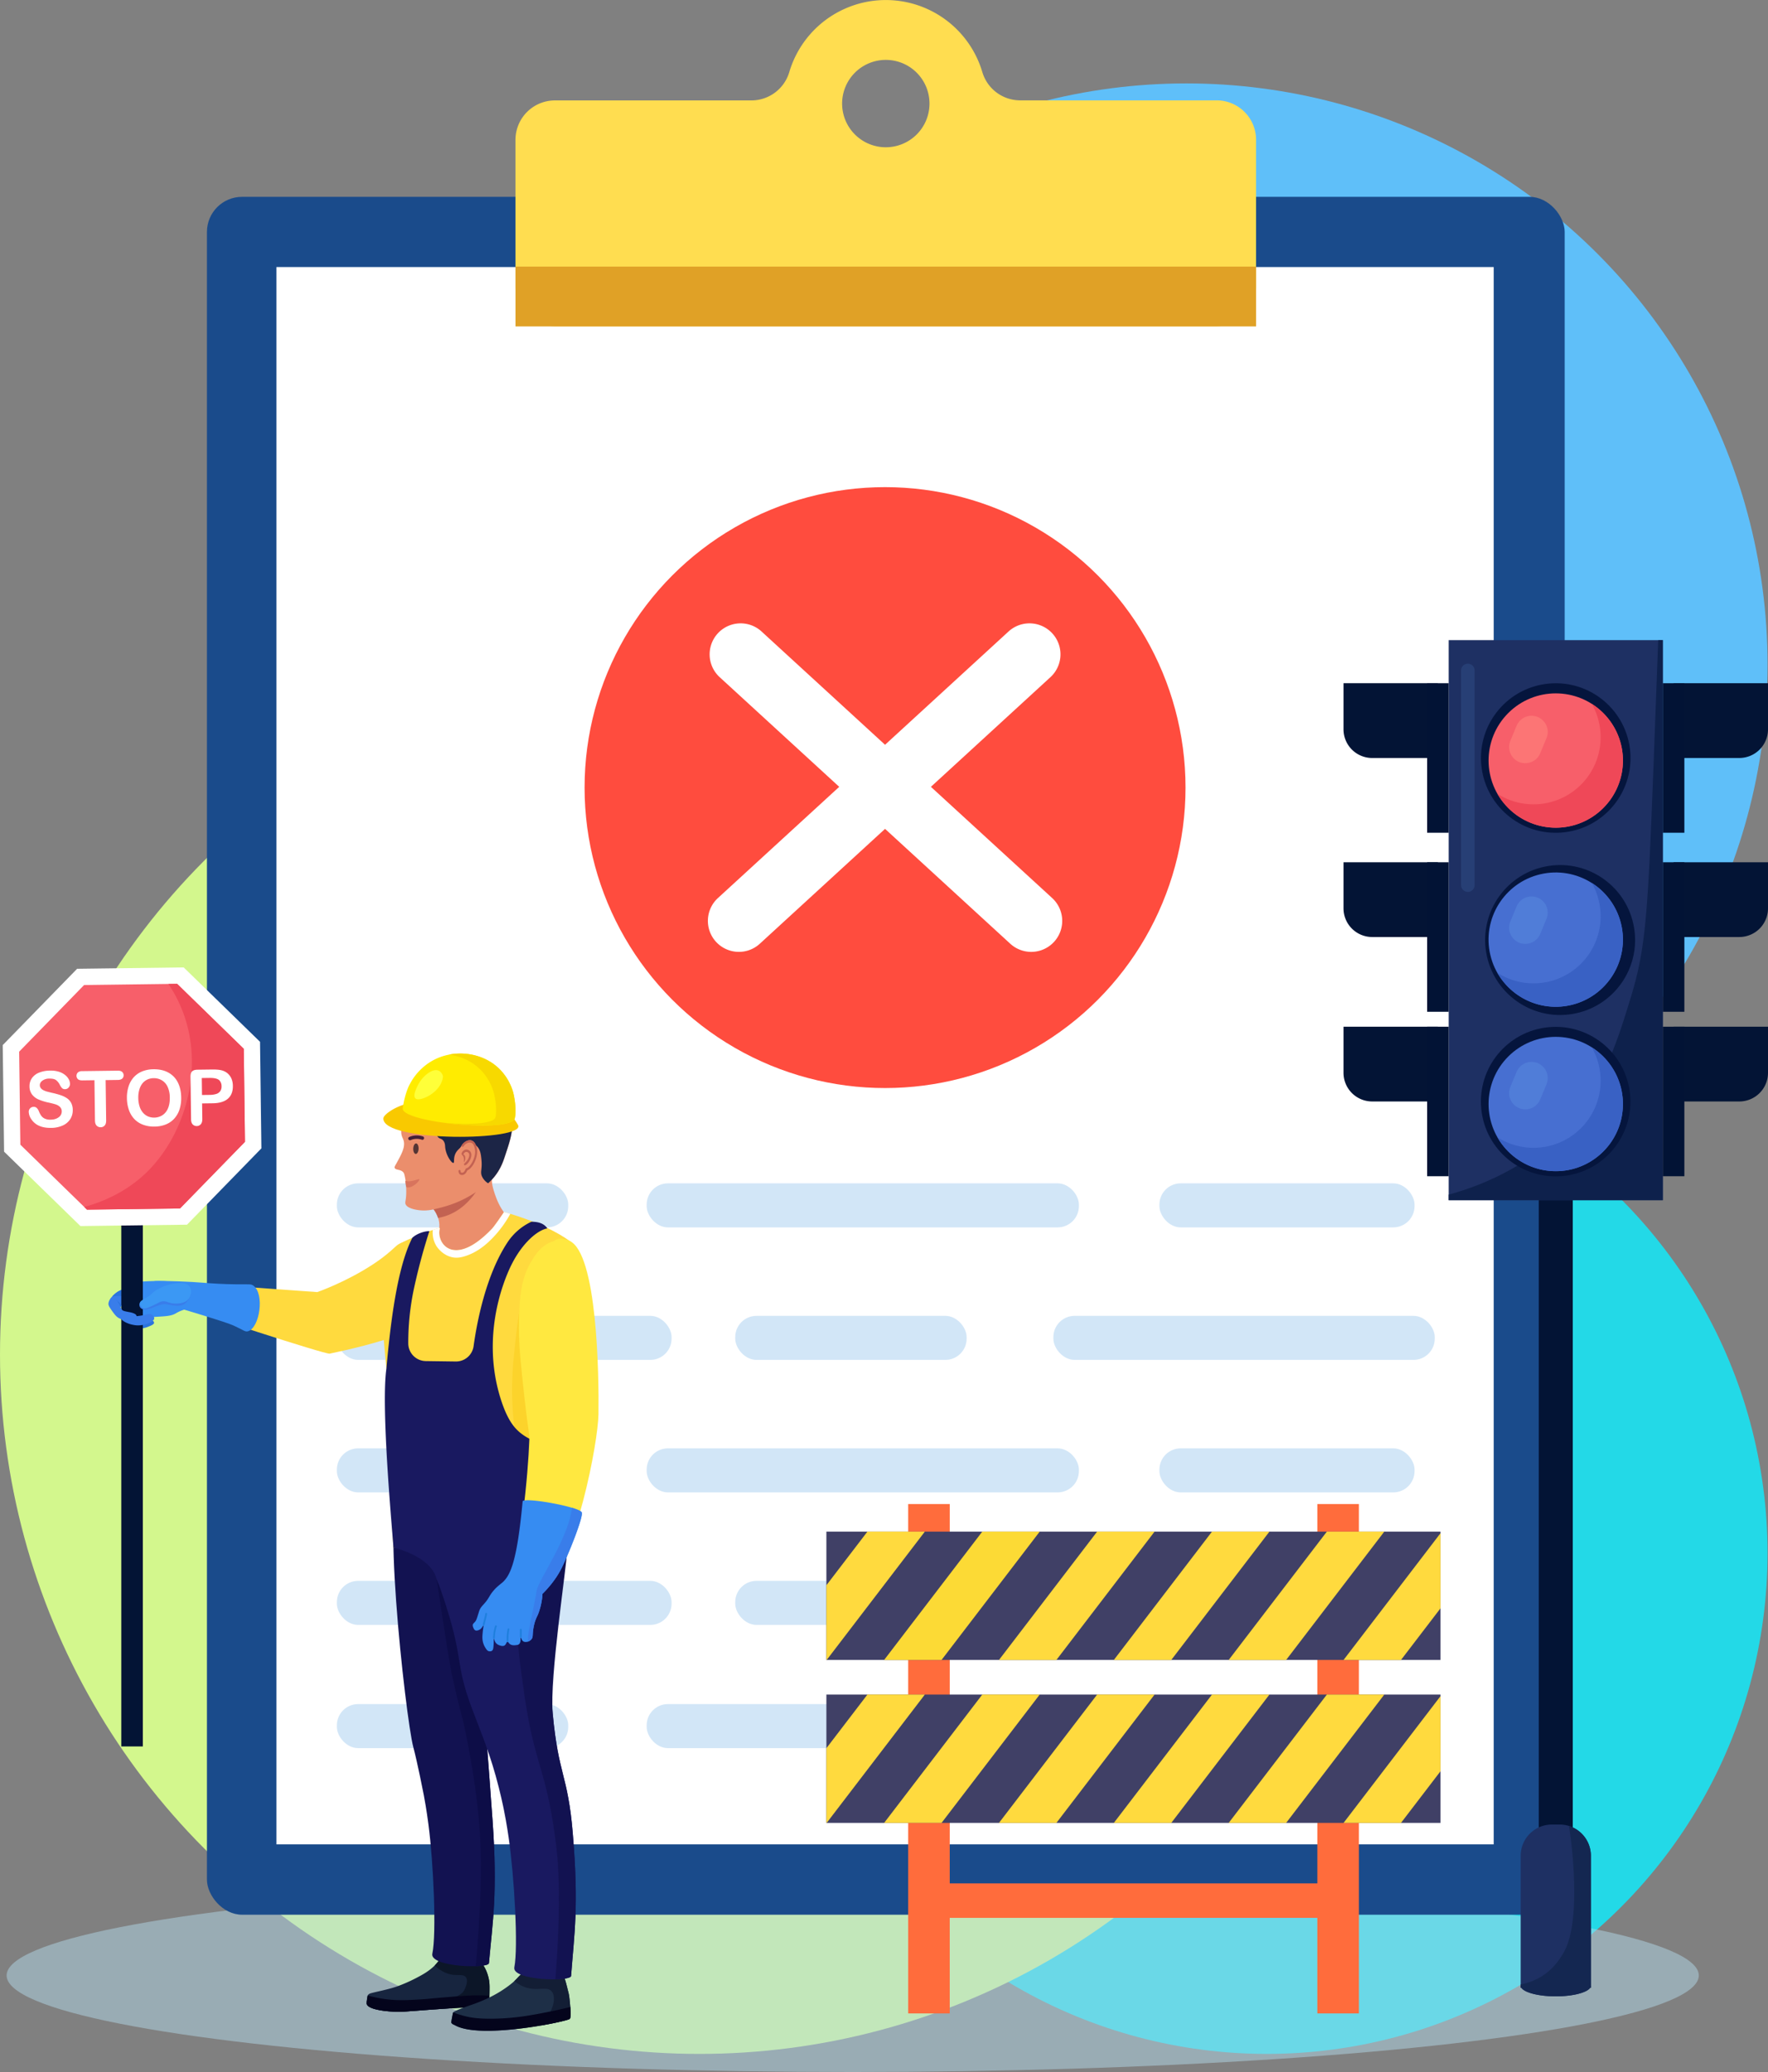 <svg xmlns="http://www.w3.org/2000/svg" viewBox="0 0 2397.43 2809.8"><rect x="0" y="0" width="2397.43" height="2809.8" fill="#808080" stroke="none"/><defs><style>.cls-1{fill:#23d9e7;}.cls-2{fill:#d3f78d;}.cls-3{fill:#5fbff9;}.cls-4{fill:#b3d9e8;opacity:0.5;}.cls-5{fill:#1a4b8b;}.cls-6{fill:#fff;}.cls-7{fill:#ffdd50;}.cls-8{fill:#e0a126;}.cls-9{fill:#ff4c3e;}.cls-10{fill:#d2e6f7;}.cls-11{fill:#ff6c3c;}.cls-12{fill:#404066;}.cls-13{fill:#ffda3e;}.cls-14{fill:#fcda35;}.cls-15{fill:#031435;}.cls-16{fill:#1e3063;}.cls-17{fill:#021335;}.cls-18{fill:#0e214c;}.cls-19{fill:#05153d;}.cls-20{fill:#f75f6a;}.cls-21{fill:#476fd1;}.cls-22{fill:#ef4858;}.cls-23{fill:#3961c4;}.cls-24{fill:#273f75;}.cls-25{fill:#fc7575;}.cls-26{fill:#507dd8;}.cls-27{fill:#142751;}.cls-28{fill:#2c74dd;}.cls-29{fill:#397dea;}.cls-30{fill:#368cf2;}.cls-31{fill:#eb8e6c;}.cls-32{fill:#c36252;}.cls-33{fill:#1c2546;}.cls-34{fill:#543434;}.cls-35{fill:#d8745d;}.cls-36{fill:#442138;}.cls-37{fill:#17253f;}.cls-38{fill:#0c1628;}.cls-39{fill:#04041c;}.cls-40{fill:#121251;}.cls-41{fill:#0d0d47;}.cls-42{fill:#1e2f47;}.cls-43{fill:#131e35;}.cls-44{fill:#191960;}.cls-45{fill:#fcd32b;}.cls-46{fill:#ffe840;}.cls-47{fill:#1f7fdd;}.cls-48{fill:#f9c900;}.cls-49{fill:#ffec00;}.cls-50{fill:#f7d900;}.cls-51{fill:#ffff39;}.cls-52{fill:#3b98f4;}</style></defs><g id="Layer_2" data-name="Layer 2"><g id="_ÎÓÈ_1" data-name="—ÎÓÈ_1"><circle class="cls-1" cx="1717.68" cy="2106.14" r="679.12"/><circle class="cls-2" cx="948.37" cy="1836.9" r="948.37"/><circle class="cls-3" cx="1608.75" cy="901.17" r="788.05"/><ellipse class="cls-4" cx="1156.28" cy="2678.87" rx="1147.32" ry="130.93"/><g id="Layer_2-2" data-name="Layer 2"><g id="Layer_1-2" data-name="Layer 1-2"><rect class="cls-5" x="280.61" y="266.93" width="1841.12" height="2329.57" rx="47.61"/><rect class="cls-6" x="374.8" y="362.14" width="1650.68" height="2138.95"/><path class="cls-7" d="M1649.82,136.09H1383.23A53.54,53.54,0,0,1,1332,97.6a136.51,136.51,0,0,0-261.67,0A53.66,53.66,0,0,1,1019,136.19H752.51A53.48,53.48,0,0,0,699,189.38V389a53.47,53.47,0,0,0,53.47,53.46h897.31a53.56,53.56,0,0,0,53.47-53.28V189.56A53.47,53.47,0,0,0,1649.82,136.09ZM1201.17,199.7a59.24,59.24,0,1,1,59.23-59.24,59.24,59.24,0,0,1-59.23,59.24Z"/><rect class="cls-8" x="699.04" y="361.58" width="1004.24" height="81.08"/><circle class="cls-9" cx="1200.14" cy="1068.04" r="407.44"/><path class="cls-6" d="M1426.76,1217.82,1262.31,1067l162.09-148.7a42,42,0,1,0-56.82-61.93l-167.44,153.6-167.43-153.6a42,42,0,1,0-56.82,61.93L1138,1067,973.52,1217.82a42,42,0,0,0,56.82,61.94L1200.14,1124l169.8,155.77a42,42,0,1,0,56.82-61.94Z"/></g><rect class="cls-10" x="456.8" y="1784.4" width="453.87" height="59.72" rx="28.82"/><rect class="cls-10" x="996.99" y="1784.4" width="313.77" height="59.72" rx="28.82"/><rect class="cls-10" x="1428.4" y="1784.4" width="517.13" height="59.72" rx="28.82"/><rect class="cls-10" x="456.8" y="1604.71" width="313.77" height="59.72" rx="28.82"/><rect class="cls-10" x="1572.18" y="1604.71" width="345.95" height="59.72" rx="28.82"/><rect class="cls-10" x="876.88" y="1604.71" width="586.11" height="59.72" rx="28.82"/><rect class="cls-10" x="456.8" y="2143.77" width="453.87" height="59.72" rx="28.82"/><rect class="cls-10" x="996.99" y="2143.77" width="313.77" height="59.72" rx="28.82"/><rect class="cls-10" x="1379.12" y="2143.77" width="566.41" height="59.72" rx="28.82"/><rect class="cls-10" x="456.8" y="1964.08" width="313.77" height="59.72" rx="28.82"/><rect class="cls-10" x="1572.18" y="1964.08" width="345.95" height="59.72" rx="28.82"/><rect class="cls-10" x="876.88" y="1964.08" width="586.11" height="59.72" rx="28.82"/><rect class="cls-10" x="456.8" y="2310.87" width="313.77" height="59.72" rx="28.82"/><rect class="cls-10" x="1572.18" y="2310.87" width="345.95" height="59.72" rx="28.82"/><rect class="cls-10" x="876.88" y="2310.87" width="586.11" height="59.72" rx="28.82"/></g><rect class="cls-11" x="1231.52" y="2039.6" width="56.34" height="690.75"/><rect class="cls-11" x="1786.33" y="2039.6" width="56.34" height="690.75"/><rect class="cls-11" x="1259.69" y="2554.03" width="554.81" height="46.73"/><rect class="cls-12" x="1120.58" y="2076.99" width="832.73" height="174.02"/><polygon class="cls-13" points="1487.73 2076.99 1354.64 2251.02 1432.51 2251.02 1565.61 2076.99 1487.73 2076.99"/><polygon class="cls-14" points="1331.98 2076.99 1198.89 2251.02 1276.76 2251.02 1409.85 2076.99 1331.98 2076.99"/><polygon class="cls-13" points="1176.23 2076.99 1120.58 2149.75 1120.58 2251.02 1121.01 2251.02 1254.1 2076.99 1176.23 2076.99"/><polygon class="cls-13" points="1799.23 2076.99 1666.14 2251.02 1744.02 2251.02 1877.11 2076.99 1799.23 2076.99"/><polygon class="cls-13" points="1953.32 2079.17 1821.89 2251.02 1899.77 2251.02 1953.32 2181 1953.32 2079.17"/><polygon class="cls-13" points="1643.48 2076.99 1510.39 2251.02 1588.27 2251.02 1721.36 2076.99 1643.48 2076.99"/><rect class="cls-12" x="1120.58" y="2297.96" width="832.73" height="174.02"/><polygon class="cls-13" points="1487.73 2297.96 1354.64 2471.98 1432.51 2471.98 1565.61 2297.96 1487.73 2297.96"/><polygon class="cls-13" points="1331.98 2297.96 1198.89 2471.98 1276.76 2471.98 1409.85 2297.96 1331.98 2297.96"/><polygon class="cls-13" points="1176.23 2297.96 1120.58 2370.72 1120.58 2471.98 1121.01 2471.98 1254.1 2297.96 1176.23 2297.96"/><polygon class="cls-13" points="1799.23 2297.96 1666.14 2471.98 1744.02 2471.98 1877.11 2297.96 1799.23 2297.96"/><polygon class="cls-13" points="1953.32 2300.14 1821.89 2471.98 1899.77 2471.98 1953.32 2401.97 1953.32 2300.14"/><polygon class="cls-13" points="1643.48 2297.96 1510.39 2471.98 1588.27 2471.98 1721.36 2297.96 1643.48 2297.96"/><rect class="cls-15" x="2086.56" y="1521.15" width="46.12" height="1167.61"/><path class="cls-15" d="M1821.81,989a38.91,38.91,0,0,0,38.91,38.91h89.1V926.52h-128Z"/><path class="cls-15" d="M1821.81,1231.76a38.91,38.91,0,0,0,38.91,38.91h89.1V1169.3h-128Z"/><path class="cls-15" d="M1821.81,1454.77a38.91,38.91,0,0,0,38.91,38.91h89.1V1392.31h-128Z"/><rect class="cls-16" x="1964.43" y="868.09" width="290.38" height="759.47"/><rect class="cls-17" x="1935.22" y="926.52" width="29.21" height="202.75"/><rect class="cls-17" x="1935.22" y="1169.3" width="29.21" height="202.75"/><rect class="cls-17" x="1935.22" y="1392.31" width="29.21" height="202.75"/><path class="cls-15" d="M2269.42,1027.89h89.1A38.91,38.91,0,0,0,2397.43,989V926.52h-128Z"/><path class="cls-15" d="M2269.42,1270.67h89.1a38.91,38.91,0,0,0,38.91-38.91V1169.3h-128Z"/><path class="cls-15" d="M2269.42,1493.68h89.1a38.91,38.91,0,0,0,38.91-38.91v-62.46h-128Z"/><rect class="cls-17" x="2254.81" y="926.52" width="29.21" height="202.75"/><rect class="cls-17" x="2254.81" y="1169.3" width="29.21" height="202.75"/><rect class="cls-17" x="2254.81" y="1392.31" width="29.21" height="202.75"/><path class="cls-18" d="M2242.08,1041.26c-7.53,195.68-10.06,243.4-30.26,309.84-18,59-36.44,119.85-86.47,174.38-47.21,51.46-106.15,79.47-160.92,94.55v7.53h290.38V868.09h-6.25C2245.82,943.51,2243.54,1003.47,2242.08,1041.26Z"/><circle class="cls-19" cx="2109.62" cy="1027.89" r="101.38" transform="translate(-77.59 177.51) rotate(-4.73)"/><circle class="cls-20" cx="2109.62" cy="1031.33" r="91.07" transform="translate(-111.37 1793.8) rotate(-45)"/><circle class="cls-19" cx="2109.62" cy="1270.67" r="101.38" transform="matrix(0.99, -0.16, 0.16, 0.99, -176.3, 354.33)"/><circle class="cls-21" cx="2109.62" cy="1274.11" r="91.07" transform="translate(-236.3 518.78) rotate(-13.28)"/><circle class="cls-19" cx="2109.62" cy="1493.68" r="101.38" transform="translate(-136.92 215.15) rotate(-5.65)"/><circle class="cls-21" cx="2109.62" cy="1497.12" r="91.07" transform="translate(-440.73 1930.22) rotate(-45)"/><path class="cls-22" d="M2158.42,954.46a91,91,0,0,1-127.86,122,91.06,91.06,0,1,0,127.86-122Z"/><path class="cls-23" d="M2158.42,1197.24a91,91,0,0,1-127.86,122,91.06,91.06,0,1,0,127.86-122Z"/><path class="cls-23" d="M2158.42,1420.25a91,91,0,0,1-127.86,122,91.06,91.06,0,1,0,127.86-122Z"/><path class="cls-24" d="M1990.42,900a9.21,9.21,0,0,0-9.18,9.18v291.13a9.18,9.18,0,1,0,18.36,0V909.21A9.21,9.21,0,0,0,1990.42,900Z"/><path class="cls-25" d="M2085.19,972.3h0a22,22,0,0,0-28.67,11.88l-8.47,20.46a22,22,0,0,0,11.87,28.67h0a22,22,0,0,0,28.67-11.88l8.48-20.46A22,22,0,0,0,2085.19,972.3Z"/><path class="cls-26" d="M2085.19,1217.33h0a22,22,0,0,0-28.67,11.87l-8.47,20.46a22,22,0,0,0,11.87,28.67h0a22,22,0,0,0,28.67-11.87l8.48-20.47A22,22,0,0,0,2085.19,1217.33Z"/><path class="cls-26" d="M2085.19,1441.68h0a22,22,0,0,0-28.67,11.88l-8.47,20.46a22,22,0,0,0,11.87,28.67h0a22,22,0,0,0,28.67-11.88l8.48-20.46A22,22,0,0,0,2085.19,1441.68Z"/><path class="cls-16" d="M2114.91,2474.21h-10.57a42.28,42.28,0,0,0-42.28,42.28v179.17h1c4.4,6.58,23.59,11.53,46.6,11.53s42.2-5,46.6-11.53h1V2516.49A42.28,42.28,0,0,0,2114.91,2474.21Z"/><path class="cls-27" d="M2127.57,2476.15c3.71,24.32,5.42,44.88,6.28,60.34,4.41,79.48-9.34,104.58-14.59,113.14-4.53,7.39-12.5,20.07-27.94,29.95a81.46,81.46,0,0,1-29.26,11.4v4.68h1c4.4,6.58,23.59,11.53,46.6,11.53s42.2-5,46.6-11.53h1V2516.49A42.28,42.28,0,0,0,2127.57,2476.15Z"/><path class="cls-28" d="M176.11,1798.93c1.4,2.42,4.76,2.63,9.22,2.86a37.38,37.38,0,0,0,16.27-2.89c3.79-1.55,7.26-3,7.3-5.1s-3-4.15-6-4.8c-6.28-1.38-8.66,4.72-16.84,4.73-4.91,0-7.69-2.19-9.55-.38C175.21,1794.65,175.14,1797.25,176.11,1798.93Z"/><path class="cls-28" d="M184,1772.28c1.35,1.87,2.43,2,5,5.16a9.54,9.54,0,0,1,2,3c1,3.37-2,7-2.28,7.37-5.79,7-23.4,5.57-26.28-1.12-1.18-2.71.15-6.12.28-6.44,1-2.55,2.85-3.77,5.45-5.67,9.42-6.88,11.36-9.7,13.16-8.76C183,1766.68,181.54,1769,184,1772.28Z"/><path class="cls-29" d="M172.23,1748.85c-6.49-1.53-15,2.43-22.51,12.22-.42.54.25,2.2.11,3.65-.32,3.2,3.55,6.58,7.26,7.75a8.73,8.73,0,0,0,3.45.51c3.29-.21,4.26-2.31,8.09-4a18.43,18.43,0,0,1,6.69-1.44c5.32-.17,7.51,2.2,8.62,1.27C186.31,1766.88,182.2,1751.21,172.23,1748.85Z"/><path class="cls-28" d="M171.86,1759.28c-1-.75-2.31-1-4.92-1.36a42.6,42.6,0,0,0-9.7-.3c-1.39.1-3.15.28-5.17.62,6.92-7.71,14.34-10.76,20.16-9.39,10,2.36,14.08,18,11.71,20-1.11.93-3.3-1.44-8.62-1.27l-.82,0C174.66,1765.44,174.57,1761.3,171.86,1759.28Z"/><path class="cls-30" d="M438.5,1808.86c-6.39-.34-55.47,9-123.3-13.74-21.36-7.17-31.9-11.14-35.87-13.6-3.19-2-12.84-8.25-22.56-7a45.48,45.48,0,0,0-6.37,1.32,50.83,50.83,0,0,0-12.43,5.41c-5.84,3.25-12.26,3.64-25.1,4.4-13.24.79-19.86,1.19-24.48-1.61-9.34-5.66-11.24-17.46-12.29-23.94-.88-5.43-2.19-13.54,2.5-18.31,2.81-2.86,6.57-3.28,11.64-3.67a258.06,258.06,0,0,1,30.81-.77c14.89.84,22.33,1.27,31.38,2.63,4.74.72,5.53,1,23.1,4.67,33.19,7,37.07,6.8,40.14,7.65,44.15,12.16,108.33,6.52,112.65,8.14C440,1764.8,455.92,1809.79,438.5,1808.86Z"/><rect class="cls-15" x="164.46" y="1628.32" width="29.23" height="739.98"/><polygon class="cls-6" points="249.09 1311.88 352.6 1412.76 354.45 1557.28 253.58 1660.78 109.06 1662.64 5.55 1561.76 3.7 1417.24 104.57 1313.74 249.09 1311.88"/><polygon class="cls-20" points="117.95 1640.37 27.59 1552.3 25.97 1426.14 114.03 1335.78 240.2 1334.15 330.56 1422.22 332.18 1548.38 244.12 1638.74 117.95 1640.37"/><path class="cls-22" d="M240.2,1334.15l-11.86.16A186.12,186.12,0,0,1,247.13,1370c31.17,79,2.94,167.86-45.7,217.2-23.29,23.63-53.43,40.38-87.23,49.54l3.75,3.66,126.17-1.63,88.06-90.36-1.62-126.16Z"/><path class="cls-6" d="M98.66,1505.3a22.1,22.1,0,0,1-3.36,12.29,23.33,23.33,0,0,1-10.16,8.64,38.47,38.47,0,0,1-16,3.28q-11.12.15-18.4-4a24.42,24.42,0,0,1-8.43-8,18.3,18.3,0,0,1-3.33-9.77,6.6,6.6,0,0,1,1.86-4.77,6.52,6.52,0,0,1,4.87-2,5.78,5.78,0,0,1,4.09,1.48,12.11,12.11,0,0,1,2.91,4.53,30,30,0,0,0,3.17,6,12.51,12.51,0,0,0,4.74,3.91,17.21,17.21,0,0,0,8,1.46c4.5,0,8.16-1.15,11-3.29a9.49,9.49,0,0,0,4.12-7.92,8.3,8.3,0,0,0-2.36-6,14.62,14.62,0,0,0-5.93-3.49q-3.63-1.18-9.7-2.49a71,71,0,0,1-13.61-4.25,22,22,0,0,1-8.75-6.81A18,18,0,0,1,40,1473.2a18.75,18.75,0,0,1,3.24-11.06,21.29,21.29,0,0,1,9.69-7.53,40,40,0,0,1,15-2.78,37.25,37.25,0,0,1,12,1.56,25.46,25.46,0,0,1,8.44,4.45,19.12,19.12,0,0,1,4.94,5.91,13.73,13.73,0,0,1,1.62,6.08,7.24,7.24,0,0,1-1.86,4.92A6.14,6.14,0,0,1,88.3,1477a5.53,5.53,0,0,1-4-1.26,17.35,17.35,0,0,1-3-4.24,19.22,19.22,0,0,0-5-6.57c-1.93-1.57-5-2.32-9.25-2.27a16,16,0,0,0-9.47,2.71Q54,1468,54,1471.64a6.31,6.31,0,0,0,1.28,3.87,10.43,10.43,0,0,0,3.42,2.78,23.21,23.21,0,0,0,4.38,1.79q2.22.63,7.3,1.85A115.72,115.72,0,0,1,82,1485.06a35.14,35.14,0,0,1,8.82,4.25,17.8,17.8,0,0,1,5.72,6.41A20.79,20.79,0,0,1,98.66,1505.3Z"/><path class="cls-6" d="M159.84,1464.48l-16.6.22.7,54.57q.06,4.73-2,7a7,7,0,0,1-5.41,2.35,7.12,7.12,0,0,1-5.53-2.23q-2.16-2.28-2.22-6.94l-.7-54.58-16.6.22q-3.9,0-5.82-1.65a6.37,6.37,0,0,1,0-9.14,8.51,8.51,0,0,1,5.69-1.77l48.38-.62q3.94-.06,5.89,1.67a5.88,5.88,0,0,1,2,4.53,5.77,5.77,0,0,1-1.89,4.56Q163.74,1464.43,159.84,1464.48Z"/><path class="cls-6" d="M208.14,1450q11.69-.15,20.12,4.49a30.68,30.68,0,0,1,12.86,13.31q4.41,8.68,4.57,20.47a50.31,50.31,0,0,1-2.16,15.86,34.17,34.17,0,0,1-6.91,12.44,31,31,0,0,1-11.48,8.15,42,42,0,0,1-15.7,3,41.55,41.55,0,0,1-15.82-2.65,31.08,31.08,0,0,1-11.73-7.87,34.29,34.29,0,0,1-7.21-12.36,50.2,50.2,0,0,1-2.58-15.7,48.32,48.32,0,0,1,2.28-15.92,34.13,34.13,0,0,1,7-12.39,31.13,31.13,0,0,1,11.38-7.91A41.51,41.51,0,0,1,208.14,1450Zm22.12,38.36a35.2,35.2,0,0,0-2.85-14.26,19.89,19.89,0,0,0-7.73-9,20.9,20.9,0,0,0-11.39-3,20.64,20.64,0,0,0-8.4,1.82,18.59,18.59,0,0,0-6.6,5.08,23.87,23.87,0,0,0-4.3,8.44,38.07,38.07,0,0,0-1.47,11.47,39,39,0,0,0,1.77,11.56A23.67,23.67,0,0,0,194,1509a19,19,0,0,0,6.83,5,21.36,21.36,0,0,0,19.09-1.48,20.13,20.13,0,0,0,7.68-9.11Q230.38,1497.3,230.26,1488.38Z"/><path class="cls-6" d="M288,1496.15l-13.94.18.27,21.26c0,3.05-.65,5.36-2.06,7a7.59,7.59,0,0,1-11,.17q-2.13-2.31-2.19-6.82l-.74-57.9c0-3.35.69-5.75,2.21-7.21s4-2.2,7.3-2.24l19.53-.25q8.65-.12,13.34,1.16a19.82,19.82,0,0,1,8,4.15,19.16,19.16,0,0,1,5.19,7.21,25.62,25.62,0,0,1,1.87,9.66q.15,11.47-6.85,17.49T288,1496.15Zm-4.13-34.39-10.25.13.29,23,10.25-.13a30.84,30.84,0,0,0,9-1.24,10.53,10.53,0,0,0,5.46-3.76,11,11,0,0,0,1.81-6.74,11.38,11.38,0,0,0-3-8.06Q294,1461.64,283.84,1461.76Z"/><path class="cls-29" d="M205.36,1782.48c2,1,4,3.34,3.75,5.64-.11,1-.68,2.6-5.16,5a36.48,36.48,0,0,1-17.4,4.21c-4.67-.07-15.3-2-21.43-7.67-2.76-2.53,1.21-2,2.24-3.9.77-1.41,3.35-.6,9.18-.57a91.43,91.43,0,0,0,19.31-2C200.41,1782.15,202.72,1781.14,205.36,1782.48Z"/><path class="cls-28" d="M161.32,1772.88a29.31,29.31,0,0,0-2.15-4c-3.15-5-6.27-6.81-5.92-7.3.49-.67,7.18,1.78,10.6,7.6a15,15,0,0,1,1,2A8.52,8.52,0,0,1,161.32,1772.88Z"/><path class="cls-29" d="M162.23,1769.81c2.67,5.72,3,6.29,3.92,7,1.37,1,3.62,1.47,8.12,2.36a34.36,34.36,0,0,1,6.17,1.47c3.41,1.28,4.09,2.38,4.28,2.73a5.13,5.13,0,0,1-.23,5.15c-1.44,2.11-4.39,2.17-8.37,2.25a33.78,33.78,0,0,1-10.78-1.72,22.59,22.59,0,0,1-4.24-1.65c-1.86-1-4.13-2.65-8.26-8.46-3.9-5.51-5.86-8.27-5.78-11s2.17-7.27,4.67-8.8C153.73,1757.91,159.18,1763.24,162.23,1769.81Z"/><path class="cls-31" d="M583,1632.8c1,4.24,4.34,5,8.91,13.6,10.18,19.16-2.67,37-2.74,43.74-.22,20.24.25,9,4.15,13.94,5.86,7.35,27.14.11,37.51-4.69,24.09-11.17,71-40.81,65.95-43.48-18.55-9.75-26.21-37.35-28.44-45.61-4.17-15.52,3-24-.47-28.14C658.11,1570.3,578,1611.63,583,1632.8Z"/><path class="cls-32" d="M662.75,1580.12c-20.32-1.47-84.22,33.7-79.74,52.68,1,4.24,4.73,4.79,8.91,13.6a45.44,45.44,0,0,1,2.09,5.22,72.28,72.28,0,0,0,10.37-2.64C640.39,1636.87,656.59,1599.54,662.75,1580.12Z"/><path class="cls-31" d="M554.91,1500.82c1.58,4.81-2.57,7.79-6.33,16.88-2.76,6.68-6.28,15.18-3.52,23.21,1,2.88,2.52,4.88,2.82,9.14a23.53,23.53,0,0,1-1.41,9.14c-.49,1.62-1.94,6-8.44,17.59-2.58,4.59-3.35,5.68-2.81,7,1.36,3.4,8.27,1.52,11.95,6.33.9,1.17,1.3,3.12,2.11,7a79.11,79.11,0,0,1,1.41,12.66,93.35,93.35,0,0,1,0,12c-.55,7.63-1.72,8.76-.7,11.25.52,1.29,2.36,4.71,12,7a57.46,57.46,0,0,0,26,0c14.78-3.49,33.84-8,57-23.21,11.35-7.46,20.11-13.34,28.13-24.61,6.63-9.3,9.43-17.59,12.66-27.43,6.45-19.6,10.62-32.26,7.74-47.82-4.85-26.21-26.05-41-28.83-42.91-27.06-18.29-59.24-10.45-67.52-8.44-9.23,2.25-11.12,4.52-25.32,7.74-12.61,2.86-22.6,18-21.1,21.1C552.49,1498.22,554,1498.16,554.91,1500.82Z"/><path class="cls-33" d="M693.46,1517c-4.85-26.21-26.05-41-28.83-42.91-27.06-18.29-59.24-10.45-67.52-8.44-9.23,2.25-11.12,4.52-25.32,7.74-12.61,2.86-22.6,18-21.1,21.1,1.8,3.73,3.35,3.67,4.22,6.33,0,.08,0,.16.07.25,2.28.87,5.26,1.7,9.28,2.79,8.36,2.27,12.54,3.41,17.35,3.28,7.37-.19,10.59-2.5,12.66-.47,1.68,1.65.71,4.31-.47,11.26-2.15,12.67-3.39,20.48.47,24.38,2.28,2.3,4.61,1.49,7,4.69,2.2,2.9,2.22,6.15,2.35,8,.76,11.42,8.85,22.61,11.25,22,1.82-.44-.79-7.33,3.75-14.54,1.46-2.31,3.47-4.2,7.5-8,3.33-3.11,5-4.67,6.57-5.16,5-1.55,10.82,1.83,14.06,5.16,4.65,4.76,5.34,10.78,6.1,18.29,1.34,13.29-2.21,16.35.94,23a21.6,21.6,0,0,0,8.06,8.84,69.91,69.91,0,0,0,11.18-12.35l.58-.84a99.72,99.72,0,0,1,4.56-13.94,99.72,99.72,0,0,0-4.56,13.94c6.2-9,9-17.05,12.08-26.59C692.17,1545.22,696.34,1532.56,693.46,1517Z"/><path class="cls-31" d="M639.32,1546.51c5.69,1.89,7.67,11.1,7.59,16.83-.21,13.7-12.53,27.05-18.78,24.91-6.94-2.38-10.15-25.2-1.14-36.12C627.31,1551.75,633.41,1544.55,639.32,1546.51Z"/><path class="cls-32" d="M630.85,1576.64l-.44.43A4.25,4.25,0,0,1,630.85,1576.64Z"/><path class="cls-32" d="M631,1559.06a6.83,6.83,0,0,1,7.4,3.57c2.12,4.07-.33,9.88-3.07,13.62-1.14,1.55-3.23,4-5.14,3.88-.21,0-2.41-.37.26-3.05l.58-.58.61-.61,0,0a18.58,18.58,0,0,0,3.47-4.86c1.31-2.83,1.62-5.3.84-6.79a4.15,4.15,0,0,0-4.4-2.12,4.64,4.64,0,0,0-3,3,1.39,1.39,0,0,1-1.55,1,1.58,1.58,0,0,1-1-2.12A7.59,7.59,0,0,1,631,1559.06Z"/><path class="cls-32" d="M631,1576.5a.92.92,0,0,0-.14.14l.79-.79a.08.08,0,0,0,0,0Z"/><path class="cls-32" d="M626.28,1552.76a1.62,1.62,0,0,0,.42,2.23,1.3,1.3,0,0,0,1.82-.42,11,11,0,0,1,6.56-4.94,6.57,6.57,0,0,1,5,.61c1.85,1.18,2.57,3.27,3.09,4.8a22.88,22.88,0,0,1,.26,13c-2.16,8.84-7.9,15.74-10.72,16.09-.87.1-1.2.85-1.58,1.72-1,2.36-2.32,4.52-4.76,4.41h0c-1.22,0-1.71-.39-1.86-2.34a1.46,1.46,0,0,0-1.41-1.42h0a1.52,1.52,0,0,0-1.37,1.71c.19,2.27,1,5,4.5,5.14h0c4.61.2,6.64-4.43,7.4-6.17a1.12,1.12,0,0,0,.05-.13c4.2-1.23,10.15-8.87,12.43-18.23a26.31,26.31,0,0,0-.33-14.87c-.6-1.74-1.59-4.64-4.29-6.36a9.07,9.07,0,0,0-6.95-1C630.43,1547.47,627.72,1550.57,626.28,1552.76Zm6.76,34.41h0Z"/><path class="cls-32" d="M629.8,1566.54c1.33,1.5,1.12,3.75,1,4.85-.23,2.41-1.35,4.59-1.75,4.47-.55-.15,1-4.2-.82-7.59-1-1.76-2.32-2.4-2.11-2.85S628.54,1565.11,629.8,1566.54Z"/><path class="cls-34" d="M564.25,1550.57c-2-.07-3.74,3.07-3.88,7s1.38,7.19,3.39,7.26,3.74-3.07,3.87-7S566.25,1550.64,564.25,1550.57Z"/><path class="cls-35" d="M550.08,1601.25c-.92-.36,0,5.16.52,7.5a1.86,1.86,0,0,0,1.63,1.41c8.19,1.06,17.47-9.79,16.57-11.11C568.21,1598.19,556.47,1603.75,550.08,1601.25Z"/><path class="cls-36" d="M573.53,1541.13a25.69,25.69,0,0,0-18.52.67,2.28,2.28,0,0,0-1.11,3.19l.06.1a2.29,2.29,0,0,0,2.89,1,20.92,20.92,0,0,1,8.2-1.71,21.41,21.41,0,0,1,7,1.17,2.28,2.28,0,0,0,2.8-1.23l0-.08A2.3,2.3,0,0,0,573.53,1541.13Z"/><path class="cls-13" d="M236.45,1738.25l193.78,13.92s39.34-13.59,76.93-38.56c20.3-13.5,28.35-23,32.14-25.57,18.79-13,27.38,14.78,34.08,14.57,6-.19,76.23,18.81,50.72,56.48-28.27,41.75-122.42,65.16-177.16,76.58-5.6,1.16-189.15-58.36-190.17-61.19C248.8,1752.15,227,1754.33,236.45,1738.25Z"/><path class="cls-37" d="M503.09,2702.94c6.83-1.92,25.3-5.49,36.09-9.47a214.24,214.24,0,0,0,25.52-11.3c6.7-3.56,11.62-6.17,17.49-10.57,12.18-9.15,11.44-13.25,18.59-17.87,13.34-8.6,35.73-7.14,48.85,4.74,8.46,7.67,11.35,18.13,12.39,21.87,1.93,7,1.88,12.7,1.82,17.86-.11,11.71-.17,17.57-3.64,21.51-5.08,5.77-13,2.91-35,2.92-3,0-13.52.73-34.63,2.18-11.69.81-17.75,1.35-39.74,2.92-2.05.15-24.35,1.62-42.64-3.28-1.48-.4-10.46-2.89-10.94-7.29-.17-1.61.74-9.91,1.46-11.3C499.72,2703.93,502,2703.25,503.09,2702.94Z"/><path class="cls-38" d="M629.56,2698.73c1.08-2.17,6.18-12.42,2.13-17.59-3.16-4-9.72-2.21-17.59-3.2-6.3-.79-14.89-3.58-24.71-12.5,5.12-5.13,6.08-8.28,11.39-11.71,13.34-8.6,35.73-7.14,48.85,4.74,8.46,7.67,11.35,18.13,12.39,21.87,1.93,7,1.88,12.7,1.82,17.86-.11,11.71-.17,17.57-3.64,21.51-5.08,5.77-13,2.91-35,2.92-3,0-13.52.73-34.63,2.18-11.69.81-17.75,1.35-39.74,2.92-2.05.15-24.35,1.62-42.64-3.28-1.48-.4-10.46-2.89-10.94-7.29a28.52,28.52,0,0,1,.21-4.1C544.75,2716.65,619.4,2719.15,629.56,2698.73Z"/><path class="cls-39" d="M529.34,2711.69c13.59,1.24,24.75.58,40.82-.36,10.52-.62,12.25-1.11,34.63-2.92,11.64-.94,22.3-1.8,29.53-2.19a276.15,276.15,0,0,1,29.38.06c-.24,6.57-.94,10.52-3.5,13.43-5.08,5.77-13,2.91-35,2.92-3,0-13.52.73-34.63,2.18-11.69.81-17.75,1.35-39.74,2.92-2.05.15-24.35,1.62-42.64-3.28-1.48-.4-10.46-2.89-10.94-7.29-.17-1.57.69-9.44,1.4-11.15A171,171,0,0,0,529.34,2711.69Z"/><path class="cls-40" d="M548.17,2021.27c60.81,40.5,21.39,53.06,30.34,34.74,20.82-42.65,26.81-48,61-5.12,17.07,21.42,3.12,40.79.77,145.27-.42,18.62,7.88,17.21,11.76,66,6.72,84.56,10.12,126,15.84,205.89,7.1,99.24.2,138.05-4.86,194.1-.74,8.11-80.62,5.26-76.76-12.79,5.77-27,1.67-122.45-5.34-175.68-2.54-19.24-4.87-32.17-6.26-39.46-.62-3.22-8.47-43.41-14.31-65.39C550,2330,513,1997.85,548.17,2021.27Z"/><path class="cls-41" d="M667.84,2468c-5.72-79.86-9.12-121.33-15.84-205.89-3.88-48.78-12.18-47.37-11.76-66,2.35-104.48,16.3-123.85-.77-145.27-32.93-41.31-59.5,2.13-58.79.7-3.76-7.15,26.61,193.69,31.49,216.41,13.79,64.2,13.14,49.65,21.12,91.2,4.15,21.57,11.22,58.8,15.36,101.76,6,61.79,3.26,108.28,0,160.32-.87,13.91-2,29-3.49,45.09,10.16-.33,17.6-1.78,17.82-4.23C668,2606.09,674.94,2567.28,667.84,2468Z"/><path class="cls-42" d="M640.4,2718.36a223.68,223.68,0,0,0,24.42-10.21,159.7,159.7,0,0,0,25.88-16c12.07-9.27,10.85-11.33,18.6-16.77,1.52-1.07,27.59-18.94,44.83-9.12,9.35,5.33,12,16.48,17.13,37.55,1.19,4.92,3.8,31.06,1.46,33.9-2.78,3.38-121,28.43-155.65,8.75-1.24-.71-4-1.33-5.1-3.65-.22-.48,2.18-13.39,2.55-13.85C616.42,2726.56,633.76,2720.69,640.4,2718.36Z"/><path class="cls-43" d="M709.3,2675.35c1.52-1.07,27.59-18.94,44.83-9.12,9.35,5.33,12,16.48,17.13,37.55,1.19,4.92,3.8,31.06,1.46,33.9-1,1.23-17.27,5.32-39.22,9.08,9.38-11.4,16.91-23.58,17.5-33.8.17-3,.51-8.89-3.2-12.8-5.95-6.27-16.32-1.16-29.85-3.73-5.24-1-12.43-3.42-20.53-9.9C702.7,2681.66,703.42,2679.48,709.3,2675.35Z"/><path class="cls-39" d="M635.3,2735.13c4.3.89,16.38,3.18,41.19,2.18,25.93-1,45.9-4.87,65.61-8.74,12.56-2.47,23.2-4.93,31.22-6.9.5,7.45.56,14.6-.6,16-2.78,3.38-121,28.43-155.65,8.75-1.24-.71-4-1.33-5.1-3.65-.22-.47,2-12.64,2.51-13.77A136.21,136.21,0,0,0,635.3,2735.13Z"/><path class="cls-44" d="M742.72,2068.61c17.35,21.19,3.66,40.74,2.71,145.24-.17,18.63-.46,61.24,4.07,110,7.85,84.47,20.37,81.77,27.15,161.54,8.43,99.13,2.05,138-2.27,194.15-.62,8.12-80.54,6.33-76.92-11.77,5.41-27.07,0-122.46-7.68-175.59-2.8-19.21-5.3-32.1-6.79-39.37-.66-3.21-4.72-22.89-10.86-44.79-10.83-38.64-23.5-67.69-32.58-92.31-22.48-61-10.71-61.61-33.93-135.74-21.84-69.73-35.85-80.65-27.15-99.09C598.71,2037.91,708,2026.22,742.72,2068.61Z"/><path class="cls-40" d="M742.72,2068.61c17.35,21.19,27.11-69.24,26.16,35.26-.17,18.63-23.91,171.22-19.38,219.93,7.85,84.47,20.37,81.77,27.15,161.54,8.43,99.13,2.05,138-2.27,194.15-.21,2.73-9.36,4.33-21.29,4.58,6.08-75.74,5.88-135.15,2.23-170.82-3.8-37.12-10.37-68.5-10.37-68.5-6.34-30.23-12.19-46.82-18.36-69.53-10.31-38-14.16-66.18-19.67-106.57-12.3-90.16-9.93-179.82-7.78-223.53C717.16,2049,732.91,2056.64,742.72,2068.61Z"/><path class="cls-13" d="M770.4,1729.18c2.71-5.84,16.28-36.25,1.92-46.47-36.05-25.65-88.89-39.07-88.89-39.07S671,1662.2,667.11,1666.3c-52.39,54.92-76.45,18.55-70.6-.74.73-2.39-47.37,16-53.69,20.84-3.57,2.76-7,9.91-14.52,33.21-4,12.47-9.89,35.13-9.57,70.82.09,10,1.34,23.6,3.83,50.71,2.59,28.2,3.62,33,4.78,47.85,2,25.26,1.54,43.94,1,66-1.29,49.12,4.24,126.22,5.2,143.45,0,.35,239.12,14.14,238.82-22.88C771.08,1924.31,743.15,1788,770.4,1729.18Z"/><path class="cls-45" d="M770.4,1729.18c1.47-3.16,6.09-13.48,7.78-23.92-18.42,3.13-38.21,10.46-53.54,26.19-18.66,19.15-21.69,48.3-27.75,106.6-5.93,57-.17,96.39,5.4,132.51,4.14,26.85,7.12,33.76,10.11,39.08,13,23.06,36.91,35.36,59.5,42C768.27,1910.06,744.59,1784.88,770.4,1729.18Z"/><path class="cls-44" d="M705.7,1943.13c-8.21-6.64-17.73-17.56-26.72-46-29.14-92.21,9.46-171.89,14.85-182.58,14.45-28.68,34.63-46.26,48.41-48.77-4.63-6.65-11.8-9-21.69-9A78.75,78.75,0,0,0,688,1685c-29.25,44.49-41.31,108-45.81,140.54A24.06,24.06,0,0,1,618,1846.29l-40.62-.55a24.06,24.06,0,0,1-23.76-23.94,350.6,350.6,0,0,1,7.72-74.47c6.91-32,14.62-58.4,20.89-77.78-5.43-.28-16.81,2.93-23.1,9-20.72,40.32-29.8,117.07-35.16,177.37-7.78,53.5,8.56,225.34,9.52,242.56,0,.36,49.29,10.92,58.46,41.86,20.21,68.14,180.66-27.71,180.36-64.73-.33-40.35-2.56-79.62-5.14-116.65C753.9,1960.33,727.12,1960.49,705.7,1943.13Z"/><path class="cls-46" d="M717.77,1953.1c.42-11.72-.8-1.7-9.57-85.16-3.17-30.23-5.79-58-3.82-93.78,1.35-24.55,4.33-43.33,15.31-62.2,5.69-9.8,14.13-23.83,30.62-28.71,2.23-.66,7-7.36,22-.54,37.45,17,39.95,180.48,39.23,235-.5,37.8-30.06,196.14-75.27,240.17-2.43,2.37-53.6-7-47.43-16.56C705.58,2115.29,716.21,1996.91,717.77,1953.1Z"/><path class="cls-6" d="M591.77,1689.68c.74,1.18,8.65,13.48,23.38,15.58,3.8.55,9,.54,17.82-2.59,11.7-4.16,23.06-11.44,35.25-24.13A152.53,152.53,0,0,0,692,1646.05c-5.34-1.6-8.54-2.41-8.54-2.41S671,1662.2,667.11,1666.3c-52.39,54.92-76.45,18.55-70.6-.74.22-.7-3.74.38-9.59,2.36A34.58,34.58,0,0,0,591.77,1689.68Z"/><path class="cls-30" d="M788.83,2051c-3.49-7.84-79.56-21.32-80.16-14.85-7.42,80.16-16.33,99-26.14,108.66-2.51,2.48-7.64,5.87-12.17,10.92-7.47,8.33-6.45,11-14.35,19.66-2.08,2.29-4.34,4.52-5.93,8.43-.66,1.61-.57,2-2.5,7.8a40,40,0,0,1-2.18,5.93c-2,3.32-4.18,3.76-4.37,6.24a7.77,7.77,0,0,0,.93,3.75,6.32,6.32,0,0,0,2.19,3.12c2.51,1.53,6.2-.72,6.55-.94,3.34-2.09,4.06-5.5,4.68-5.3s-.44,4.4-.93,10.3c-.35,4.12-.6,7.41.31,11.55a25.83,25.83,0,0,0,3.74,8.73c1.79,2.9,2.93,3.69,4.06,4.06.11,0,2.78.86,4.68-.62,1.25-1,1.59-2.48,1.87-5.31.63-6.25.16-10.84.63-10.92s.55,3.74,3.43,6.55a11,11,0,0,0,4.37,2.5c1.68.55,4.15,1.35,6.24.31,2.79-1.38,2.62-4.87,4.37-5,1.35-.1,1.51,2,4.06,3.43s5.41,1.14,7.18.94c2.16-.26,3.33-.39,4.37-1.25,3.13-2.6,1.65-8.94,2.49-9,.61-.08.68,3.3,3.13,5,2.18,1.51,5,.84,5.92.63a9.94,9.94,0,0,0,5.62-3.75c1.82-2.56,1.14-4.5,1.87-10.92a82.29,82.29,0,0,1,1.57-8.74,55.11,55.11,0,0,1,4.36-11.86c2.85-5.92,6.44-18.32,6.8-29.57,5.71-5.59,17-17.73,25.1-33.24C769.66,2110.87,791.41,2056.81,788.83,2051Z"/><path class="cls-47" d="M655.34,2204.4h0a1.17,1.17,0,0,1-.75-1.41c.27-.95.57-2.18.84-3.31s.5-2.06.7-2.76a85.09,85.09,0,0,0,2-8.71,1.17,1.17,0,0,1,1.34-1h0a1.17,1.17,0,0,1,1,1.35,90.7,90.7,0,0,1-2,9c-.18.65-.42,1.64-.68,2.68s-.58,2.4-.85,3.38A1.17,1.17,0,0,1,655.34,2204.4Z"/><path class="cls-47" d="M669.73,2222.21h0a1.17,1.17,0,0,1-1.08-1.24c0-.21,0-.43,0-.66.13-2.08.29-4.68.52-6.09a67.07,67.07,0,0,1,2.18-9.35,1.17,1.17,0,0,1,1.48-.76h0a1.17,1.17,0,0,1,.75,1.46,65.86,65.86,0,0,0-2.1,9c-.21,1.3-.37,3.94-.49,5.87,0,.23,0,.45,0,.66A1.18,1.18,0,0,1,669.73,2222.21Z"/><path class="cls-47" d="M688.13,2226.58h0a1.18,1.18,0,0,1-1.11-1.2c0-.71,0-1.53,0-2.39,0-2.27.05-4.85.24-6.53.28-2.45.63-4.91,1.06-7.35a1.16,1.16,0,0,1,1.36-.94h0a1.16,1.16,0,0,1,.94,1.35c-.41,2.38-.76,4.8-1,7.2-.18,1.56-.21,4.08-.23,6.3,0,.86,0,1.69,0,2.41A1.17,1.17,0,0,1,688.13,2226.58Z"/><path class="cls-47" d="M706.25,2220.65h0a1.18,1.18,0,0,1-1.17-1.17V2210a1.17,1.17,0,0,1,1.17-1.17h0a1.17,1.17,0,0,1,1.17,1.17v9.52A1.17,1.17,0,0,1,706.25,2220.65Z"/><path class="cls-29" d="M788.83,2051c-.85-1.9-6-4.13-13.2-6.32-5.33,43-46.41,98.88-48.21,113.57-1.56,12.74-11.6,54.21-11.33,62.83a21.14,21.14,0,0,1-.35,5.07,9.89,9.89,0,0,0,5.18-3.63c1.82-2.56,1.14-4.5,1.87-10.92a82.29,82.29,0,0,1,1.57-8.74,55.11,55.11,0,0,1,4.36-11.86c2.85-5.92,6.44-18.32,6.8-29.57,5.71-5.59,17-17.73,25.1-33.24C769.66,2110.87,791.41,2056.81,788.83,2051Z"/><path class="cls-48" d="M702.42,1525.6c11.64,21.57-184.11,24-182.58-9.1.31-6.83,30.36-26.16,57.06-21,45,8.62,93.05,4.34,112.67,13.57C693.78,1511,701.33,1523.58,702.42,1525.6Z"/><path class="cls-49" d="M546.16,1503.05c.72-6.28,3.69-21.77,9.19-32.17a78.21,78.21,0,0,1,29.48-31.62c23-13.59,45.88-10.55,51.91-9.55,6.19,1,25,4.39,40.87,20.3a73,73,0,0,1,17.72,29.6c2,6.25,5.33,24.35,2.89,36.57C694.06,1537,544,1522.17,546.16,1503.05Z"/><path class="cls-50" d="M672,1514.64c2.22-11.75-1.1-29.23-3.12-35.27a72.07,72.07,0,0,0-17.28-28.69c-15.39-15.48-33.45-18.91-39.4-20-.83-.15-2-.34-3.48-.52a79.89,79.89,0,0,1,28-.5c6.19,1,25,4.39,40.87,20.3a73,73,0,0,1,17.72,29.6c2,6.25,5.33,24.35,2.89,36.57s-55.11,12.14-97.79,6.15C635.53,1525.63,670.21,1524.31,672,1514.64Z"/><path class="cls-51" d="M583.81,1453.26c-5.23,2.77-13.12,9.17-18.18,20.39-2,4.33-5.64,12.47-2.46,15.76,3.61,3.72,13.8-1.14,16.29-2.32,1.12-.54,19.06-9.42,21.25-26.77C601,1458.35,596.76,1446.39,583.81,1453.26Z"/><path class="cls-30" d="M246.94,1775.12c9.21,2.7,16.82,5,22.2,6.7,27.41,8.5,41.12,12.75,48.87,16.32,12.75,5.86,14.34,8.28,18.35,7.12,15.69-4.53,22.86-50.58,7.16-61.91-3.27-2.36-5.23-1.56-22.51-1.72s-34.28-1.17-45.26-2.14c-16.12-1.42-52.49-2.85-65.06-2.32C199,1737.66,237.93,1768.46,246.94,1775.12Z"/><path class="cls-29" d="M204.84,1758.41s-15.4,3.68-15.83,10.6a6.06,6.06,0,0,0,3.86,6.14c2.91,1.54,6,.75,10.46-.49,4.68-1.28,5-2.24,10.87-4.14,3.65-1.17,5.75-1.83,8.68-2,3.29-.15,3.88.55,9.15,1.34,5.58.83,9.67,1.44,14.25.17a14.4,14.4,0,0,0,6.74-4.31c6.42-7,7.43-15.87,3.06-20.37C250,1739.09,237.72,1750.68,204.84,1758.41Z"/><path class="cls-52" d="M257.11,1744.69c3.2,4.56,2.2,11.8-1.07,16.32-5.12,7-15.32,6.81-18.81,6.73-9.19-.21-11.44-4.44-18.74-2.7-1.83.44-1,.55-10.72,5.13-8.88,4.2-11.08,4.83-13.34,3.95-2.77-1.07-5.09-4.19-4.77-6.88.35-3,3.8-4.38,8.5-7.19,8.63-5.15,7.29-6.53,14.36-10.84a58.55,58.55,0,0,1,17.49-7.32C236.61,1740.38,251.69,1736.94,257.11,1744.69Z"/></g></g></svg>